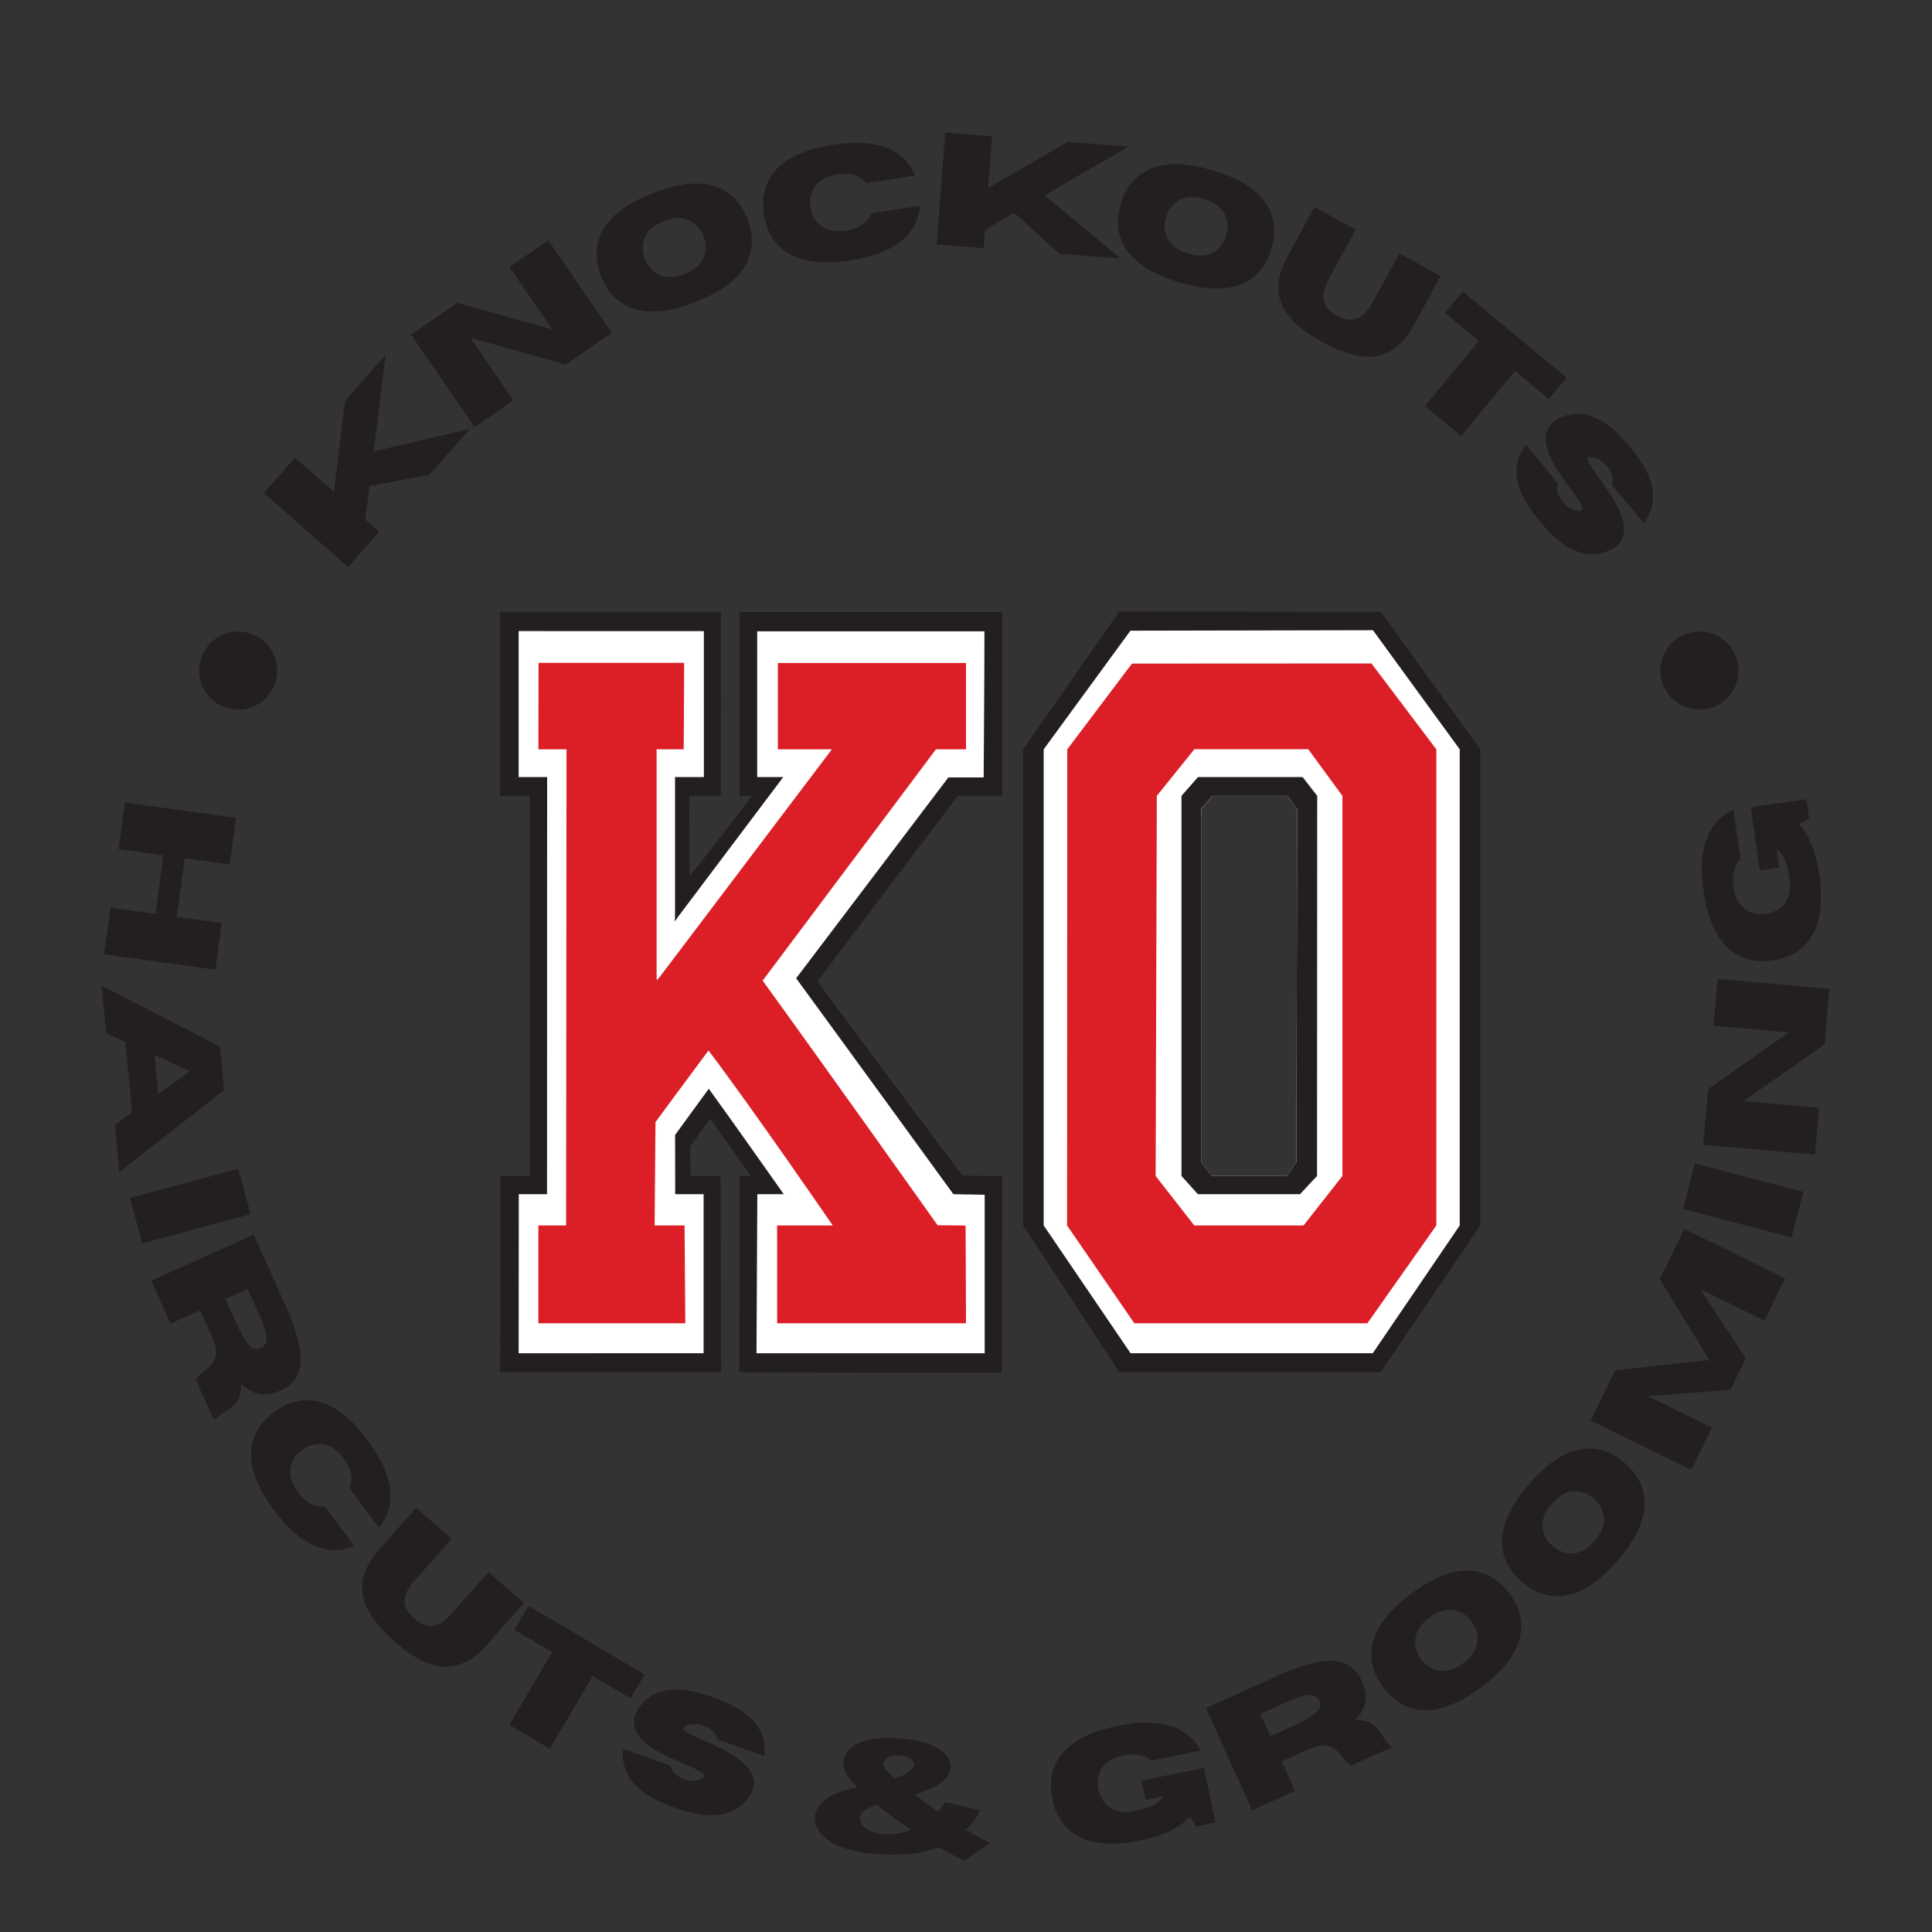 <?xml version="1.0" encoding="UTF-8"?>
<svg data-bbox="114.174 149.212 1942.229 1942.232" viewBox="0 0 2171.733 2171.733" xmlns="http://www.w3.org/2000/svg" data-type="color">
    <rect x="0" y="0" width="2171.733" height="2171.733" fill="#333333" stroke="none"/>
    <g>
        <path fill="#231f20" d="M810.301 894.626h-35.513l.369 81.743.278 7.066 6.555-6.715 63.53-82.094h-14.206s-.143-133.013-.143-206.627h295.396v206.627h-49.99s-105.144 138.97-157.705 208.448c53.516 72.823 163.15 218.539 163.15 218.539l44.545.284-.362 221.381-295.181-.693.334-220.687h12.741l-45.926-64.707-22.381 31.729.489 32.979h33.759l.483 220.687H562.216l.23-220.687h32.829l.36-427.27h-33.416V687.795h248.05c0 70.308.031 206.834.031 206.834Z" data-color="1"/>
        <path fill="#231f20" d="m1552.322 687.787-294.24-.32-108.02 154.84.06 535.21 108.18 165.07h293.64l111.99-165.07v-535.21l-111.61-154.52Zm-87.03 236.38v11.3l-.03 376.47-9.16 14.15c-1.06 2.58-2.07 5.14-2.91 7.69h-2.04l-2.35 3.62h-84.87l-19.2-25.14-.06-388.15 3.33-4.05c.6-1.62 1.3-3.21 2.11-4.77v-5.81l12.59-14.85h84.14l4.37 5.7c7.55 6.05 11.42 13.58 13.05 22.29l1.03 1.55Z" data-color="1"/>
        <path fill="#ffffff" d="M1105.716 873.902h-39.677l-171.102 225.769c57.396 78.402 176.733 242.711 176.733 242.711l35.181.63v178.158h-256.49l.932-178.787h29.696s-55.869-79.512-84.26-118.532l-37.87 51.923c0 20.34.116 66.609.116 66.609h31.956l-.034 178.787H583.005l.166-178.787h31.75l.105-468.87h-32.021l.001-164.107H791.2c0 56.17.049 164.107.049 164.107h-32.451v153.162l-.196 9.097 4.587-6.534 117.25-155.725h-29.303s.024-107.108.024-163.829h255.431c0 51.917-.875 164.22-.875 164.22Z" data-color="2"/>
        <path fill="#ffffff" d="m1543.322 708.417-272.63.55-97.49 133.34v535.21l97.66 143.65h272.22l97.77-143.65v-535.21l-97.53-133.89Zm-198.65 215.69 3.33-4.05c.6-1.62 1.3-3.21 2.11-4.77v-5.81l12.59-14.85h84.14l4.37 5.7c7.55 6.05 11.42 13.58 13.05 22.29l1.03 1.55v11.3l-.03 376.47-9.16 14.15c-1.06 2.58-2.07 5.14-2.91 7.69h-2.04l-2.35 3.62h-84.87l-19.2-25.14-.06-388.15Z" data-color="2"/>
        <path fill="#dc1f26" d="M874.369 745.267h211.498l-.002 97.043h-33.82S922.3 1015.724 857.27 1102.316c65.267 89.948 196.712 274.965 196.712 274.965l31.389.294s.495 74.309.495 109.936H873.598c0-37.891-.066-109.997-.066-109.997h62.567s-91.737-133.567-139.682-196.658c-20.033 26.77-59.605 80.479-59.605 80.479l-.966 116.179h33.661l.843 109.997H605.173v-109.997h31.196l.442-535.203H605.18s.199-64.689.199-97.217h163.66c0 31.903-.505 97.217-.505 97.217h-30.452v251.701l.131 8.012 4.403-5.177L935.08 842.311h-60.712l.001-97.043Z" data-color="3"/>
        <path fill="#dc1f26" d="m1541.642 745.784-269.212.143-72.738 96.38-.21 535.21 75.646 109.99h261.907l77.527-109.99v-535.21l-72.92-96.523Zm-88.45 587.993h-2.04l-2.35 3.62h-84.87l-19.2-25.14-.06-388.15 3.33-4.05c.6-1.62 1.3-3.21 2.11-4.77v-5.81l12.59-14.85h84.14l4.37 5.7c7.55 6.05 11.42 13.58 13.05 22.29l1.03 1.55v11.3l-.03 376.47-9.16 14.15c-1.06 2.58-2.07 5.14-2.91 7.69Z" data-color="3"/>
        <path fill="#ffffff" d="M1470.563 842.167h-127.96l-42.24 52.46-1.32 427.27 43.42 55.62h122.83l43.69-55.62v-427.27l-38.42-52.46Zm-24.09 479.73h-84.18l-12.16-15.75-.02-390.86v-5.81l12.59-14.85h84.14l4.37 5.7 6.86 8.94-.85 396.9-10.75 15.73Z" data-color="2"/>
        <path fill="#231f20" d="M1464.262 873.507h-117.6l-18.58 21.12v427.27l18.44 20.48h114.8l19.13-20.48.2-427.27-16.39-21.12Zm-114.15 35.97 12.59-14.85h84.14l4.37 5.7 6.86 8.94-.85 396.9-10.75 15.73h-84.18l-12.16-15.75-.02-390.86v-5.81Z" data-color="1"/>
        <path fill="#231f20" d="m528.196 482.178-45.454 51.554-67.45 12.71-4.673 37.594 15.625 13.776-34.992 39.688-94.604-83.41 34.992-39.688 43.774 38.595 12.374-102.279 45.804-51.949-13.474 108.575 108.077-25.165Z" data-color="1"/>
        <path fill="#231f20" d="m687.742 374.112-51.86 35.646L528.8 379.803l48.341 70.331-43.604 29.97-71.441-103.938 51.86-35.646 106.834 29.593-48.093-69.968 43.604-29.971 71.441 103.938Z" data-color="1"/>
        <path fill="#231f20" d="M781.78 339.503c-29.042 11.325-52.745 13.682-71.108 7.069-16.249-5.864-27.938-17.94-35.07-36.229-7.109-18.232-6.67-35.007 1.319-50.324 9.04-17.298 28.081-31.609 57.123-42.935 29.041-11.324 52.744-13.681 71.109-7.069 16.249 5.866 27.928 17.915 35.037 36.147 7.132 18.288 6.703 35.09-1.287 50.405-9.041 17.299-28.082 31.61-57.123 42.935Zm-12.293-31.525c11.9-4.641 19.305-11.458 22.212-20.454 2.325-7.258 2.031-14.627-.885-22.106-2.917-7.479-7.678-13.074-14.282-16.788-8.251-4.707-18.326-4.74-30.227-.101-11.901 4.642-19.322 11.497-22.262 20.567-2.349 7.205-2.063 14.547.853 22.025 2.917 7.479 7.688 13.103 14.314 16.87 8.283 4.633 18.375 4.627 30.276-.014Z" data-color="1"/>
        <path fill="#231f20" d="M956.218 292.562c-30.798 4.82-54.453 2.029-70.967-8.375-14.601-9.16-23.418-23.437-26.454-42.83-3.035-19.393.994-35.709 12.088-48.952 12.554-14.894 34.229-24.751 65.027-29.572 18.062-2.826 33.32-3.094 45.777-.804 12.457 2.291 22.518 6.514 30.184 12.667 7.664 6.155 13.293 13.696 16.885 22.622l-54.966 8.604c-7.013-8.807-17.899-12.055-32.661-9.744-12.62 1.975-21.341 7.076-26.161 15.304-3.841 6.532-5.14 13.764-3.898 21.693 1.241 7.932 4.688 14.421 10.341 19.466 7.104 6.36 16.966 8.553 29.586 6.578 14.762-2.311 24.131-8.759 28.108-19.346l54.966-8.604c-.684 9.657-3.734 18.586-9.151 26.787-5.419 8.202-13.708 15.298-24.869 21.284-11.162 5.986-25.772 10.395-43.834 13.222Z" data-color="1"/>
        <path fill="#231f20" d="m1259.457 290.517-68.536-5.157-50.822-46.131-32.804 18.95-1.562 20.771-52.762-3.971 9.464-125.767 52.761 3.97-4.379 58.194 89.042-51.824 69.062 5.196-94.727 54.746 85.263 71.021Z" data-color="1"/>
        <path fill="#231f20" d="M1325.732 317.44c-29.87-8.914-50.017-21.622-60.439-38.124-9.215-14.611-11.015-31.322-5.401-50.132 5.597-18.752 16.252-31.715 31.968-38.889 17.762-8.091 41.578-7.679 71.449 1.235 29.869 8.914 50.016 21.622 60.439 38.124 9.214 14.613 11.022 31.296 5.427 50.049-5.614 18.81-16.278 31.801-31.993 38.973-17.764 8.09-41.58 7.678-71.449-1.236Zm9.677-32.425c12.239 3.653 22.271 2.826 30.093-2.484 6.295-4.297 10.592-10.29 12.888-17.983 2.295-7.691 1.979-15.032-.949-22.021-3.616-8.783-11.544-15.002-23.784-18.654-12.24-3.653-22.308-2.805-30.201 2.544-6.28 4.241-10.567 10.207-12.863 17.899s-1.987 15.061.925 22.105c3.688 8.744 11.651 14.942 23.893 18.595Z" data-color="1"/>
        <path fill="#231f20" d="M1486.682 384.564c-26.996-14.749-42.935-30.734-47.812-47.956-4.114-14.467-1.312-30.596 8.409-48.387l30.258-55.379 46.432 25.368-30.258 55.379c-4.214 7.713-6.231 14.523-6.054 20.43.241 8.479 5.325 15.428 15.249 20.851 10.027 5.478 18.646 6.016 25.861 1.61 5.15-3.195 9.791-8.572 13.921-16.131l30.257-55.379 46.433 25.369-30.595 55.996c-9.496 17.38-21.417 28.26-35.762 32.641-17.181 5.17-39.294.365-66.339-14.412Z" data-color="1"/>
        <path fill="#231f20" d="m1642.38 490.08-40.714-33.792 60.623-73.041-38.009-31.547 19.927-24.009 116.731 96.885-19.927 24.009-38.009-31.547-60.623 73.042Z" data-color="1"/>
        <path fill="#231f20" d="M1730.891 585.967c-10.88-13.129-18.236-24.879-22.071-35.245-3.836-10.367-5.021-19.695-3.558-27.985 1.463-8.289 4.821-15.829 10.078-22.619l35.835 43.244c-1.948 7.017-.024 14.021 5.771 21.015 5.795 6.992 12.32 10.184 19.577 9.574.675-.103 1.192-.304 1.555-.604 1.218-1.009.794-3.38-1.27-7.109-2.063-3.731-5.593-8.931-10.585-15.599-6.332-8.375-12.503-17.567-18.515-27.577-13.345-22.348-13.588-38.85-.729-49.505a40.657 40.657 0 0 1 3.62-2.657c7.646-3.902 15.681-5.803 24.098-5.7 8.417.102 17.362 3 26.837 8.694 9.474 5.693 19.652 15.105 30.531 28.234 10.88 13.129 18.235 24.877 22.071 35.244 3.835 10.367 5.021 19.696 3.558 27.985-1.463 8.29-4.823 15.829-10.078 22.62l-35.834-43.244c1.946-7.018.023-14.022-5.771-21.015-5.796-6.994-12.32-10.186-19.577-9.575-.549.073-.98.242-1.295.503-1.083.897-.604 3.106 1.438 6.627 2.041 3.52 5.378 8.441 10.009 14.764 4.629 6.323 9.361 13.226 14.195 20.712 4.832 7.484 8.703 15.026 11.612 22.623 2.908 7.596 3.783 14.689 2.625 21.281-.855 5.121-3.605 9.608-8.252 13.459a34.792 34.792 0 0 1-4.408 3.082c-7.649 3.902-15.681 5.803-24.099 5.701-8.417-.103-17.364-3-26.837-8.694-9.475-5.695-19.651-15.105-30.531-28.234Z" data-color="1"/>
        <path fill="#231f20" d="m117.069 1072.827 7.191-52.419 50.416 6.916 9.031-65.828-50.417-6.916 7.191-52.42 124.952 17.142-7.19 52.419-50.504-6.928-9.03 65.828 50.503 6.929-7.19 52.419-124.953-17.142Z" data-color="1"/>
        <path fill="#231f20" d="m134.173 1317.556-5.094-53.371 19.434-13.774-7.557-79.181-21.688-9.85-5.094-53.371 133.131 68.346 4.667 48.908-117.8 92.293Zm43.705-87.87 35.98-25.418-40.146-18.241 4.166 43.659Z" data-color="1"/>
        <path fill="#231f20" d="m159.929 1397.708-13.781-51.084 121.769-32.852 13.782 51.084-121.77 32.852Z" data-color="1"/>
        <path fill="#231f20" d="m240.573 1596.59-20.461-45.632c1.952-3.38 4.981-6.506 9.09-9.374a56.531 56.531 0 0 0 8.715-7.953c2.669-2.995 4.293-6.822 4.87-11.479.575-4.657-.673-10.631-3.749-17.921l-14.061-31.356-33.201 14.887-21.647-48.278 115.083-51.603 35.204 78.514c8.415 18.766 13.802 34.539 16.161 47.319 2.359 12.779 1.718 23.166-1.923 31.156-3.642 7.989-10.302 14.154-19.979 18.493-8.073 3.62-15.686 4.833-22.833 3.641-7.15-1.193-14.103-5.028-20.857-11.502.272 9.061-1.286 15.714-4.678 19.965-3.393 4.25-7.615 7.829-12.668 10.737-4.466 2.644-8.821 6.105-13.066 10.386Zm12.795-136.445 12.45 27.553c3.452 7.698 6.52 13.61 9.205 17.737 2.684 4.126 5.102 6.974 7.252 8.548 2.15 1.571 4.091 2.322 5.826 2.252a13.273 13.273 0 0 0 4.927-1.15 13.59 13.59 0 0 0 4.176-2.932c1.231-1.26 1.978-3.215 2.233-5.866s-.264-6.352-1.558-11.101c-1.296-4.749-3.668-10.973-7.12-18.672l-12.37-27.588-25.021 11.219Z" data-color="1"/>
        <path fill="#231f20" d="M307.867 1697.386c-18.572-25.036-27.086-47.282-25.542-66.738 1.331-17.185 9.88-31.624 25.646-43.319 15.765-11.694 32.086-15.704 48.966-12.03 19.021 4.201 37.817 18.819 56.39 43.855 10.893 14.683 18.216 28.072 21.974 40.168 3.756 12.096 4.688 22.967 2.799 32.613-1.891 9.646-5.955 18.134-12.192 25.46l-33.146-44.683c4.542-10.301 2.362-21.451-6.539-33.451-7.611-10.259-16.179-15.613-25.703-16.061-7.569-.368-14.577 1.84-21.023 6.622-6.448 4.783-10.594 10.849-12.436 18.198-2.334 9.245.304 18.998 7.915 29.257 8.901 12 18.963 17.303 30.187 15.909l33.146 44.683c-8.869 3.879-18.193 5.324-27.973 4.335-9.781-.989-19.914-5.034-30.399-12.139s-21.176-17.997-32.067-32.68Z" data-color="1"/>
        <path fill="#231f20" d="M442.913 1844.68c-23.006-20.422-34.958-39.571-35.854-57.448-.77-15.021 5.575-30.111 19.034-45.273l41.893-47.194 39.569 35.125-41.893 47.194c-5.835 6.573-9.327 12.758-10.477 18.554-1.664 8.317 1.733 16.229 10.191 23.736 8.545 7.585 16.825 10.04 24.843 7.362 5.736-1.96 11.463-6.16 17.181-12.602l41.894-47.194 39.569 35.125-42.36 47.72c-13.148 14.812-27.202 22.745-42.164 23.801-17.902 1.19-38.377-8.446-61.426-28.905Z" data-color="1"/>
        <path fill="#231f20" d="m617.991 1965.786-45.558-26.907 48.273-81.73-42.53-25.12 15.867-26.865 130.617 77.146-15.867 26.865-42.53-25.119-48.272 81.73Z" data-color="1"/>
        <path fill="#231f20" d="M757.633 2031.726c-16.044-5.774-28.353-12.152-36.925-19.129-8.574-6.977-14.337-14.408-17.292-22.29-2.954-7.883-3.896-16.082-2.821-24.602l52.844 19.02c1.89 7.032 7.107 12.086 15.653 15.162 8.545 3.075 15.786 2.506 21.726-1.708.529-.432.873-.868 1.032-1.311.536-1.488-1.034-3.314-4.707-5.477-3.675-2.164-9.357-4.847-17.046-8.051-9.711-3.992-19.698-8.771-29.963-14.334-22.854-12.46-31.453-26.547-25.798-42.259a40.691 40.691 0 0 1 1.767-4.128c4.602-7.249 10.553-12.97 17.853-17.161 7.301-4.191 16.477-6.243 27.531-6.157 11.052.087 24.602 3.017 40.645 8.791 16.044 5.774 28.351 12.151 36.925 19.129 8.572 6.978 14.337 14.407 17.291 22.29 2.955 7.882 3.895 16.083 2.822 24.602l-52.844-19.02c-1.892-7.033-7.108-12.087-15.653-15.162-8.547-3.076-15.788-2.507-21.726 1.708-.436.343-.722.706-.86 1.092-.477 1.323 1.06 2.981 4.608 4.975 3.547 1.993 8.923 4.535 16.124 7.625 7.201 3.091 14.785 6.629 22.754 10.618 7.967 3.988 15.134 8.516 21.501 13.577 6.366 5.062 10.727 10.727 13.08 16.991 1.867 4.845 1.78 10.107-.263 15.785a34.844 34.844 0 0 1-2.229 4.896c-4.604 7.25-10.553 12.969-17.853 17.16-7.301 4.192-16.479 6.245-27.531 6.158-11.054-.088-24.602-3.017-40.645-8.791Z" data-color="1"/>
        <path fill="#231f20" d="M1068.761 2083.824c-5.191-2.833-9.854-5.26-13.99-7.279-9.129 3.36-18.176 5.64-27.14 6.838-12.402 1.582-26.402 1.781-42.002.595-24.363-1.854-42.236-6.754-53.619-14.702-11.384-7.946-16.695-16.916-15.935-26.906.551-7.244 4.562-13.813 12.033-19.71 7.47-5.896 19.35-10.456 35.638-13.684-6.238-6.057-10.457-11.241-12.655-15.551-2.199-4.311-3.137-8.598-2.812-12.863.685-8.996 6.2-16.04 16.548-21.129s25.6-6.867 45.757-5.333c20.564 1.564 35.471 5.49 44.719 11.776 9.246 6.287 13.577 13.285 12.99 20.997-.329 4.324-2.121 8.359-5.373 12.107-3.253 3.75-7.062 6.706-11.428 8.871-4.367 2.166-12.112 5.292-23.235 9.382a336.831 336.831 0 0 0 26.562 19.298 71.008 71.008 0 0 0 7.521-10.799l39.233 9.155c-2.49 4.923-4.801 8.832-6.93 11.726-2.131 2.894-5.105 6.281-8.927 10.162l18.411 10.568c2.256 1.229 5.173 2.685 8.747 4.367l-29.092 19.734c-4.824-2.248-9.831-4.787-15.021-7.621Zm-43.963-26.924c-10.427-6.611-23.663-16.08-39.707-28.407-7.27 2.855-12.135 5.409-14.598 7.659-2.464 2.252-3.797 4.722-4.002 7.408-.32 4.207 2.024 8.146 7.034 11.818 5.009 3.673 11.69 5.825 20.046 6.461 9.114.693 19.522-.952 31.227-4.939Zm-3.4-64.781c3.815-2.647 5.82-5.256 6.017-7.828.204-2.687-1.126-5.095-3.99-7.223-2.865-2.127-6.926-3.392-12.184-3.792-5.142-.391-9.412.328-12.812 2.154-3.4 1.828-5.21 4.174-5.428 7.035-.271 3.564 3.921 9.084 12.579 16.56 6.729-1.956 12.003-4.258 15.818-6.906Z" data-color="1"/>
        <path fill="#231f20" d="M1282.746 2068.729c-30.524 6.32-54.289 4.688-71.291-4.896-15.043-8.493-24.548-22.322-28.515-41.487-3.979-19.221-.753-35.715 9.681-49.484 11.8-15.547 32.962-26.48 63.487-32.8 17.386-3.6 32.248-4.642 44.589-3.128 12.341 1.515 22.493 4.963 30.459 10.344 7.966 5.383 14.062 12.212 18.289 20.492l-55.426 11.475c-7.447-6.774-17.797-8.791-31.051-6.048-12.51 2.59-20.976 8.083-25.4 16.479-3.505 6.77-4.444 14.084-2.816 21.944 1.627 7.861 5.387 14.174 11.28 18.937 7.394 5.95 17.345 7.629 29.854 5.039 10.098-2.091 17.506-4.536 22.221-7.338 4.716-2.801 7.958-5.851 9.729-9.149l-20.226 4.187-4.49-21.688 70.315-14.558 12.775 61.71-21.516 4.454-6.866-11.055c-11.707 12.537-30.068 21.394-55.084 26.572Z" data-color="1"/>
        <path fill="#231f20" d="m1564.445 1964.137-45.586 20.565c-3.384-1.944-6.516-4.966-9.394-9.067a56.517 56.517 0 0 0-7.974-8.697c-3.001-2.662-6.832-4.277-11.489-4.844-4.659-.564-10.63.697-17.912 3.79l-31.325 14.132 14.964 33.168-48.229 21.758-51.865-114.965 78.433-35.384c18.746-8.458 34.507-13.881 47.282-16.27 12.774-2.388 23.161-1.771 31.16 1.852 7.998 3.624 14.178 10.27 18.539 19.937 3.639 8.064 4.869 15.674 3.692 22.824-1.177 7.152-4.995 14.113-11.453 20.884 9.059-.293 15.717 1.25 19.976 4.632 4.257 3.383 7.846 7.597 10.766 12.644 2.654 4.46 6.126 8.807 10.416 13.042Zm-136.474-12.481 27.522-12.514c7.691-3.47 13.597-6.551 17.717-9.246 4.119-2.693 6.963-5.117 8.531-7.271 1.566-2.153 2.312-4.096 2.238-5.831a13.26 13.26 0 0 0-1.161-4.924 13.589 13.589 0 0 0-2.941-4.169c-1.263-1.229-3.22-1.971-5.871-2.221-2.652-.25-6.351.278-11.097 1.584-4.747 1.307-10.965 3.692-18.656 7.162l-27.56 12.434 11.277 24.996Z" data-color="1"/>
        <path fill="#231f20" d="M1665.13 1896.583c-24.974 18.654-47.192 27.242-66.653 25.763-17.224-1.321-31.709-9.846-43.457-25.572-11.711-15.678-15.758-31.963-12.14-48.855 4.104-19.081 18.642-37.95 43.615-56.605 24.974-18.653 47.191-27.241 66.654-25.763 17.225 1.323 31.692 9.823 43.403 25.502 11.748 15.727 15.812 32.034 12.192 48.926-4.104 19.082-18.643 37.951-43.615 56.605Zm-20.25-27.11c10.232-7.644 15.553-16.188 15.958-25.633.307-7.615-1.94-14.64-6.745-21.071-4.804-6.432-10.884-10.556-18.239-12.376-9.207-2.338-18.927.315-29.16 7.96-10.234 7.645-15.56 16.229-15.976 25.756-.343 7.57 1.888 14.57 6.691 21.001 4.805 6.433 10.901 10.581 18.293 12.446 9.218 2.257 18.943-.438 29.178-8.083Z" data-color="1"/>
        <path fill="#231f20" d="M1818.152 1754.29c-20.42 23.554-40.295 36.684-59.624 39.39-17.109 2.382-33.079-2.855-47.911-15.714-14.786-12.819-22.214-27.866-22.282-45.142-.062-19.518 10.117-41.054 30.536-64.606 20.419-23.552 40.294-36.682 59.624-39.39 17.11-2.381 33.059 2.838 47.845 15.656 14.832 12.859 22.281 27.925 22.349 45.199.062 19.52-10.117 41.055-30.536 64.606Zm-25.567-22.166c8.367-9.65 11.742-19.133 10.122-28.447-1.324-7.506-5.018-13.889-11.084-19.147-6.064-5.259-12.886-7.991-20.46-8.2-9.493-.32-18.424 4.346-26.791 13.997-8.368 9.651-11.739 19.176-10.113 28.571 1.279 7.469 4.952 13.832 11.018 19.09 6.066 5.26 12.907 8.012 20.526 8.258 9.487.238 18.414-4.469 26.782-14.121Z" data-color="1"/>
        <path fill="#231f20" d="m2006.622 1436.929-23.285 47.512-72.214-35.392 51.404 77.852-17.366 35.437-92.984 6.989 72.214 35.392-23.285 47.511-113.253-55.504 27.655-56.43 105.998-11.574-55.832-90.788 27.694-56.508 113.254 55.504Z" data-color="1"/>
        <path fill="#231f20" d="m2027.204 1339.764-13.405 51.184-122.008-31.956 13.405-51.184 122.008 31.956Z" data-color="1"/>
        <path fill="#231f20" d="m2056.402 1111.42-5.449 62.692-91.193 63.621 85.021 7.391-4.582 52.711-125.648-10.922 5.449-62.693 90.756-63.658-84.583-7.354 4.582-52.711 125.648 10.923Z" data-color="1"/>
        <path fill="#231f20" d="M2045.075 982.979c4.385 30.862 1.26 54.477-9.375 70.842-9.424 14.478-23.824 23.093-43.2 25.846-19.433 2.762-35.691-1.498-48.776-12.776-14.773-12.756-24.353-34.564-28.737-65.426-2.498-17.578-2.603-32.477-.315-44.697 2.289-12.221 6.369-22.136 12.241-29.747 5.873-7.61 13.073-13.265 21.603-16.963l7.963 56.038c-7.23 7.006-9.895 17.208-7.99 30.608 1.797 12.647 6.746 21.442 14.846 26.387 6.536 3.925 13.776 5.321 21.724 4.192 7.948-1.129 14.485-4.484 19.609-10.065 6.403-7.005 8.705-16.831 6.908-29.478-1.451-10.21-3.425-17.757-5.925-22.639-2.498-4.883-5.338-8.311-8.519-10.286l2.905 20.449-21.928 3.115-10.103-71.092 62.391-8.865 3.092 21.754-11.465 6.156c11.774 12.473 19.458 31.354 23.052 56.646Z" data-color="1"/>
        <path fill="#231f20" d="M311.594 753.827c0 24.25-19.658 43.907-43.907 43.907-24.25 0-43.907-19.658-43.907-43.907 0-24.25 19.658-43.907 43.907-43.907 24.25 0 43.907 19.658 43.907 43.907z" data-color="1"/>
        <path fill="#231f20" d="M1954.271 753.827c0 24.25-19.658 43.907-43.907 43.907-24.25 0-43.907-19.658-43.907-43.907 0-24.25 19.658-43.907 43.907-43.907 24.25 0 43.907 19.658 43.907 43.907z" data-color="1"/>
    </g>
</svg>
